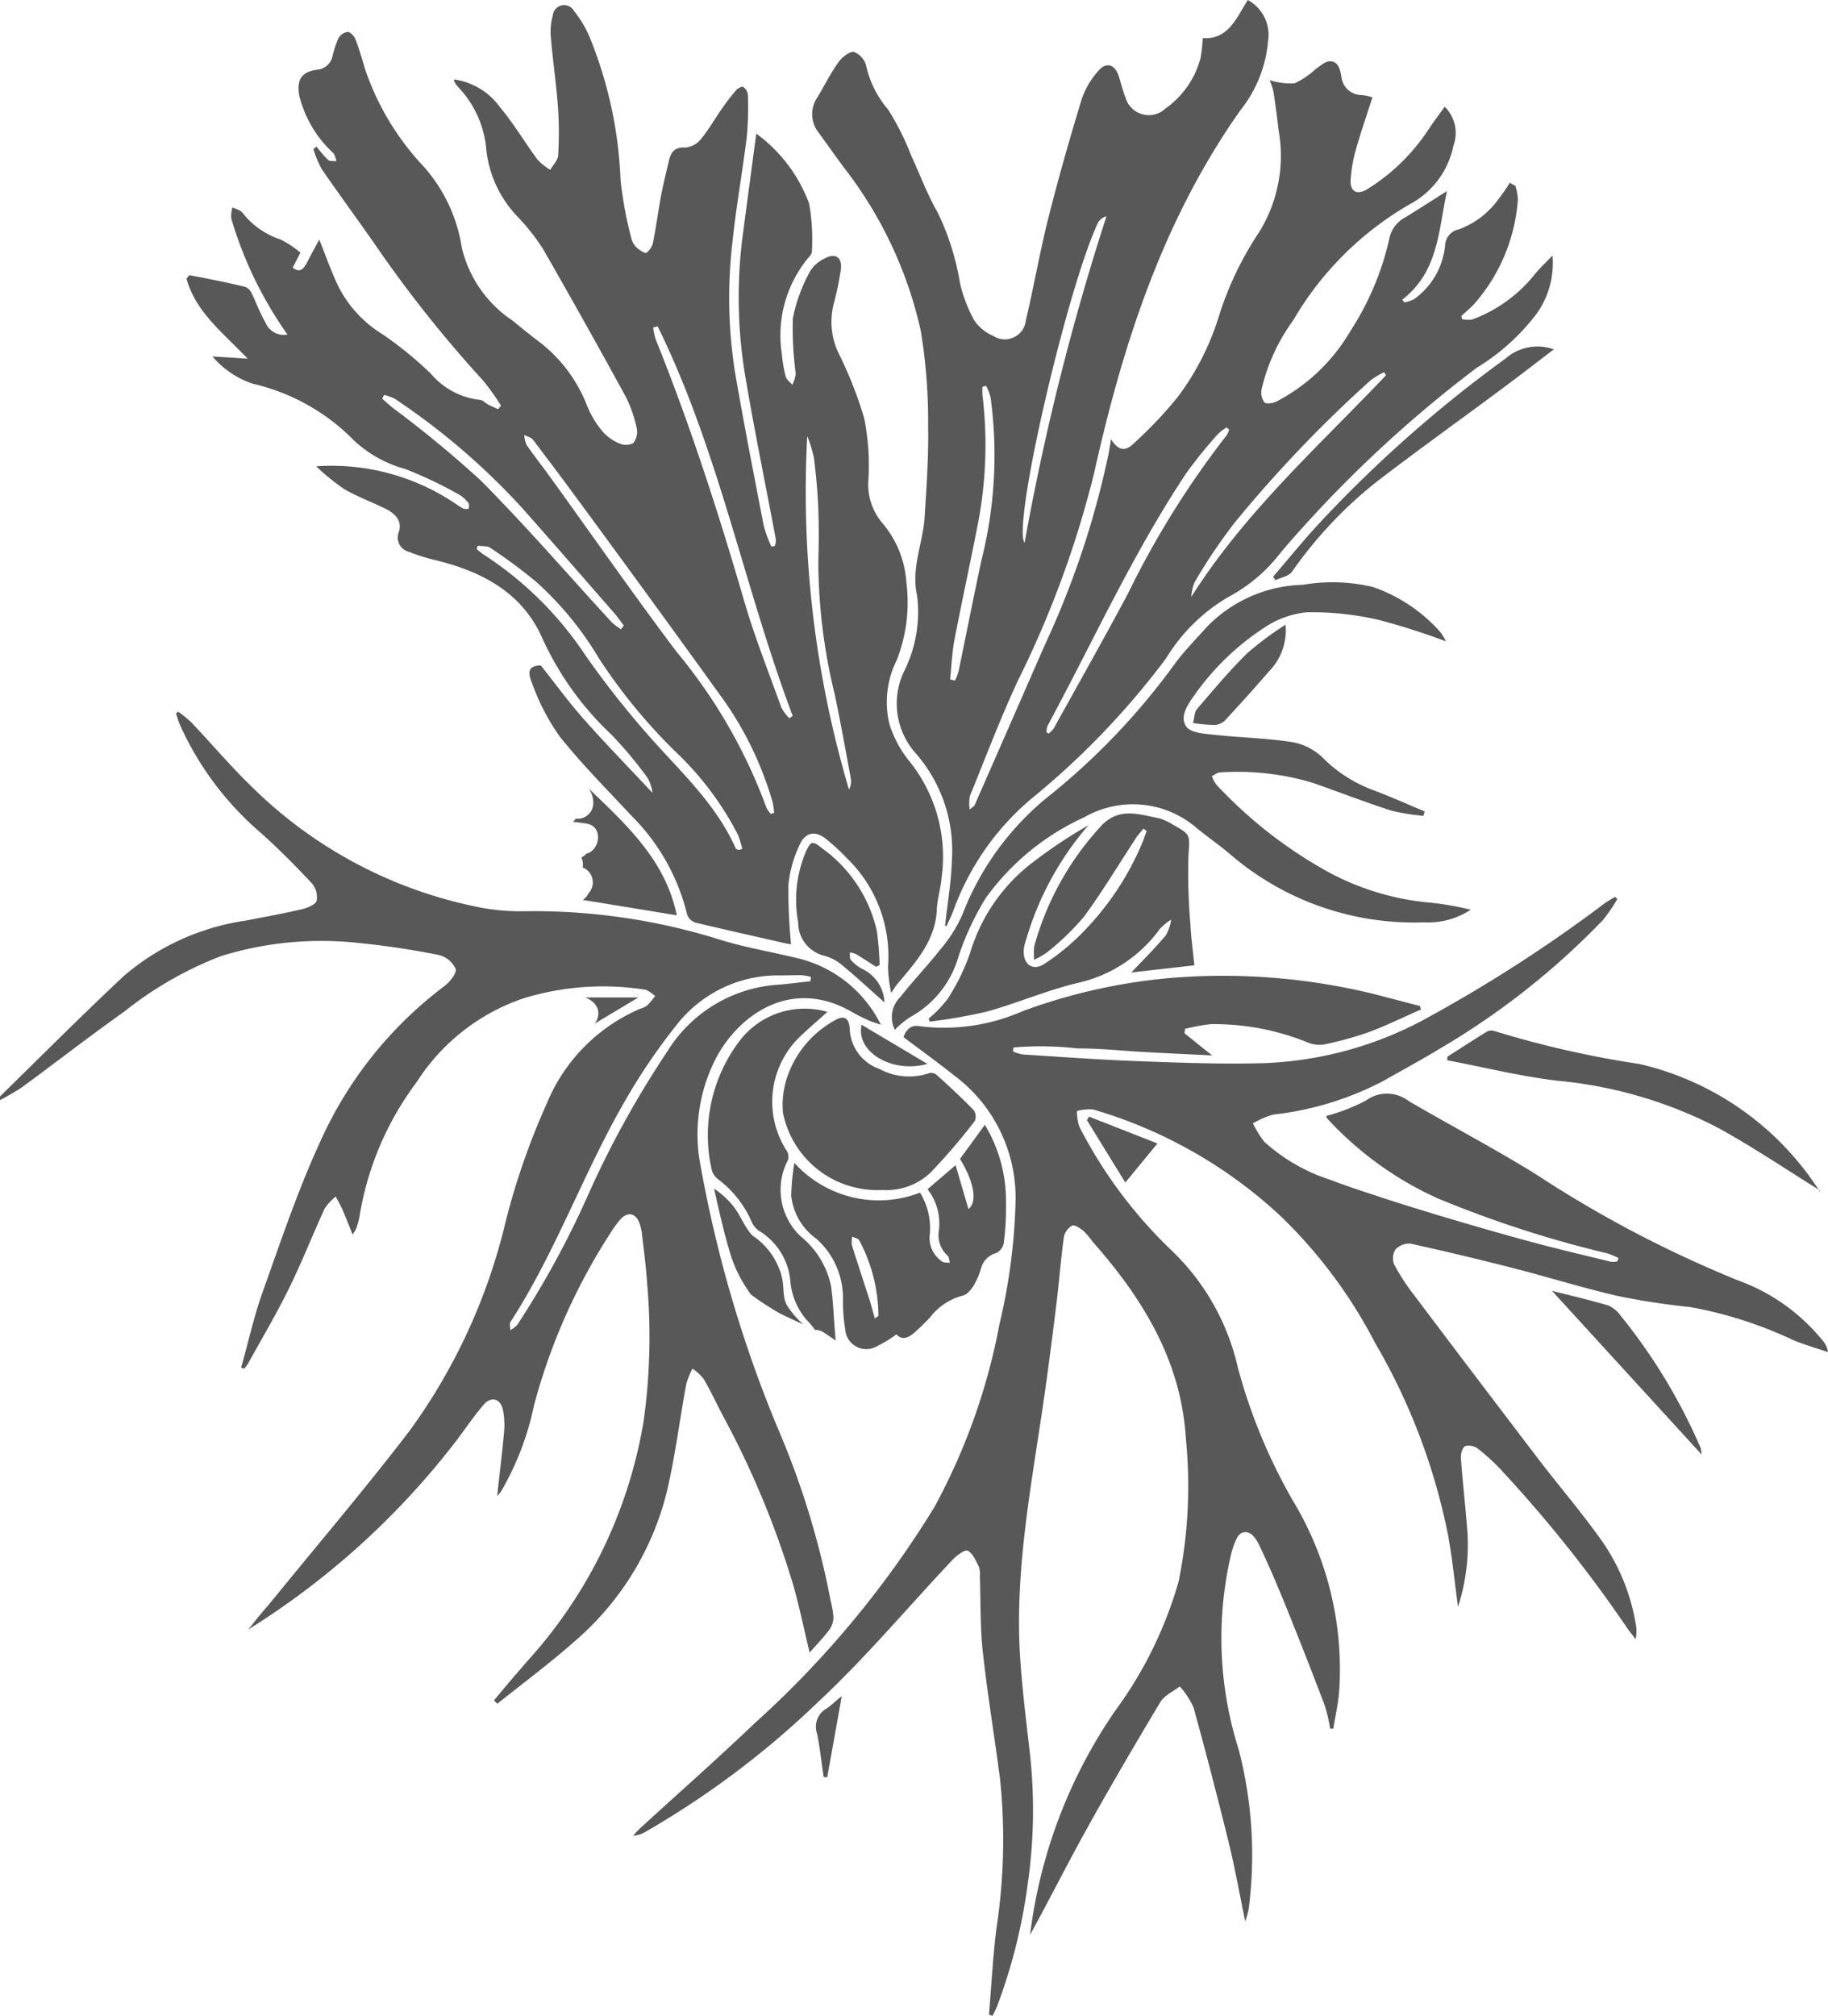 <svg xmlns="http://www.w3.org/2000/svg" width="82.386" height="90.814" viewBox="0 0 82.386 90.814">
  <g id="img-platycerium-01" transform="translate(-1516.807 -600)">
    <path id="パス_18726" data-name="パス 18726" d="M829.954,544.077s0,.005,0,0" transform="translate(768.867 109.604)" fill="#585858"/>
    <path id="パス_18727" data-name="パス 18727" d="M115.275,12.3a6.836,6.836,0,0,1,2.381,3.148,9.281,9.281,0,0,1,.125,2.163c0,.109-.113.232-.2.329a5.476,5.476,0,0,0-1.155,4.275,6.227,6.227,0,0,0,.172,1.024c.038.143.2.254.3.379a1.584,1.584,0,0,0,.156-.505,15.134,15.134,0,0,1-.131-2.5A7.421,7.421,0,0,1,117.7,18.5a1.514,1.514,0,0,1,.656-.574c.481-.263.791-.067.733.489a14.442,14.442,0,0,1-.334,1.592,3.282,3.282,0,0,0,.2,2.125,18.6,18.6,0,0,1,1.182,2.979,10.93,10.93,0,0,1,.194,2.751,2.678,2.678,0,0,0,.618,1.973,4.575,4.575,0,0,1,1.089,2.66,7.182,7.182,0,0,1-.425,3.508,4.222,4.222,0,0,0-.338,2.895,5.043,5.043,0,0,0,.9,1.676,6.849,6.849,0,0,1,1.45,5.249c-.035.476-.191.944-.212,1.419-.061,1.435-.972,2.4-1.814,3.408-.062.074-.108.161-.242.363a6.109,6.109,0,0,1-.145-1.2,6.146,6.146,0,0,0-1.866-4.883,9.437,9.437,0,0,0-.873-.811c-.525-.443-1-.37-1.266.268a5.432,5.432,0,0,0-.484,1.747,24.96,24.96,0,0,0,.119,2.689c-.059-.011-.24-.041-.419-.082-1.3-.3-2.6-.586-3.9-.9a.586.586,0,0,1-.364-.361,9.419,9.419,0,0,0-2.526-4.468c-1.093-1.173-2.232-2.314-3.227-3.566a9.937,9.937,0,0,1-1.241-2.4c-.248-.6-.068-.777.4-.785.687.864,1.278,1.677,1.943,2.426.982,1.106,2.015,2.166,3.09,3.313a2.082,2.082,0,0,0-.206-.653,18.584,18.584,0,0,0-1.649-1.975,13.765,13.765,0,0,1-3.12-4.357c-.892-2.017-2.676-2.969-4.734-3.482a8.506,8.506,0,0,1-1.269-.393.661.661,0,0,1-.452-.9c.16-.519-.192-.84-.622-1.05-.62-.3-1.276-.545-1.869-.893a10.29,10.29,0,0,1-1.239-1.01,10,10,0,0,1,6.355,1.735,2.394,2.394,0,0,0,.3.178.608.608,0,0,0,.226,0c0-.088.026-.2-.02-.26a1.355,1.355,0,0,0-.4-.366,18.5,18.5,0,0,0-2.446-1.165,5.537,5.537,0,0,1-2.309-1.285,9.283,9.283,0,0,0-4.555-2.554,4.1,4.1,0,0,1-1.826-1.232l1.59.1c-1.139-1.188-2.344-2.109-2.757-3.6l.118-.161c.3.056.594.107.889.169.545.113,1.091.22,1.631.357a.533.533,0,0,1,.287.267c.22.442.382.916.633,1.338a.894.894,0,0,0,.992.544,17.665,17.665,0,0,1-2.533-5.23,1.4,1.4,0,0,1,.053-.5c.15.076.346.114.443.233a3.6,3.6,0,0,0,1.712,1.209,4.26,4.26,0,0,1,.908.6l-.349.677c.286.2.446.152.646-.235.176-.341.361-.677.552-1.034.3.753.546,1.446.858,2.106a5.41,5.41,0,0,0,2.03,2.184,17.175,17.175,0,0,1,2.138,1.748,3.393,3.393,0,0,0,2.213,1.185c.124,0,.241.141.366.206.149.077.3.143.455.214l.132-.158a10.405,10.405,0,0,0-.809-1.135,55.869,55.869,0,0,1-4.872-6.132c-.792-1.136-1.613-2.251-2.4-3.393a4.638,4.638,0,0,1-.374-.9l.14-.115a5.774,5.774,0,0,0,.518.6c.079.072.248.045.376.063a1.013,1.013,0,0,0-.125-.356,5.221,5.221,0,0,1-1.547-2.6c-.123-.726.1-1.073.816-1.17a.774.774,0,0,0,.685-.615,4.6,4.6,0,0,1,.261-.794.582.582,0,0,1,.415-.292c.125,0,.3.192.358.336.167.428.293.874.422,1.316A12.054,12.054,0,0,0,100.3,13.8,7.11,7.11,0,0,1,102,17.423a5.446,5.446,0,0,0,2.29,3.3q.518.425,1.045.84a6.641,6.641,0,0,1,2.306,2.975,4.279,4.279,0,0,0,.707,1.181,1.978,1.978,0,0,0,.749.533.725.725,0,0,0,.629-.007.8.8,0,0,0,.164-.655,5.81,5.81,0,0,0-.5-1.441q-1.829-3.346-3.727-6.653a9.617,9.617,0,0,0-1.133-1.441,5.153,5.153,0,0,1-1.418-2.985,4.644,4.644,0,0,0-1.286-2.882,1.284,1.284,0,0,1-.145-.2.529.529,0,0,1-.031-.129,3.061,3.061,0,0,1,2.068,1.243c.623.745,1.124,1.591,1.7,2.374a2.791,2.791,0,0,0,.571.456c.124-.216.343-.426.356-.648a16.7,16.7,0,0,0-.007-2.174c-.078-1.054-.233-2.1-.323-3.156a2.7,2.7,0,0,1,.09-.978.511.511,0,0,1,.962-.191,4.907,4.907,0,0,1,.666,1.093,18.965,18.965,0,0,1,1.426,6.538,17.861,17.861,0,0,0,.476,2.564.865.865,0,0,0,.227.431c.13.124.384.3.467.253a.8.8,0,0,0,.3-.5c.138-.692.227-1.394.357-2.088.1-.518.23-1.029.348-1.542.09-.392.252-.636.741-.607a1.013,1.013,0,0,0,.7-.373c.355-.43.633-.924.954-1.384a9.88,9.88,0,0,1,.634-.821c.075-.087.267-.189.321-.153a.5.5,0,0,1,.213.351,14.59,14.59,0,0,1-.049,1.881c-.189,1.556-.47,3.1-.636,4.659a21.611,21.611,0,0,0,.1,5.939c.4,2.321.853,4.632,1.3,6.944a6,6,0,0,0,.343.932l.155-.023a.86.86,0,0,0,.049-.286c-.47-2.509-.989-5.01-1.408-7.528a21.464,21.464,0,0,1-.066-6.332c.19-1.453.386-2.905.59-4.438m.655,30.651.151-.046a3.7,3.7,0,0,0-.07-.481,15.406,15.406,0,0,0-2.421-4.9q-2.911-4.039-5.86-8.051-1.243-1.7-2.518-3.376c-.082-.109-.261-.145-.395-.214a1.346,1.346,0,0,0,.111.454c.347.5.727.983,1.085,1.479,1.886,2.612,3.728,5.256,5.666,7.829a23.741,23.741,0,0,1,4.056,7.033,1.083,1.083,0,0,0,.192.269m-5.1-21.961-.2.054a2.939,2.939,0,0,0,.109.518c1.551,3.849,2.825,7.789,3.984,11.772.477,1.64,1.111,3.234,1.69,4.843a2,2,0,0,0,.357.472l.15-.109c-2.189-5.794-3.33-11.954-6.088-17.549m3.656,23.592.159-.049a4.672,4.672,0,0,0-.2-.646,13.89,13.89,0,0,0-2.818-3.743,25.011,25.011,0,0,1-3.451-4.21,14.741,14.741,0,0,0-2.823-3.436,22.955,22.955,0,0,0-2.067-1.529c-.143-.1-.376-.066-.568-.095l-.039.158c.114.088.221.186.342.261a15.82,15.82,0,0,1,4.543,4.5,40.758,40.758,0,0,0,2.809,3.577c1.434,1.637,3.074,3.1,3.98,5.148.014.032.085.04.129.059m3.09-18.642a47.143,47.143,0,0,0,1.882,15.922.8.8,0,0,0,.093-.438c-.235-1.279-.465-2.559-.732-3.832a25.433,25.433,0,0,1-.743-5.976c.023-.794.029-1.589,0-2.382-.032-.775-.1-1.55-.2-2.319a5.679,5.679,0,0,0-.3-.974m-8.394,8.706.124-.176c-.138-.181-.265-.37-.414-.541-1.393-1.595-2.781-3.193-4.187-4.777a31.184,31.184,0,0,0-5.714-4.893,2.016,2.016,0,0,0-.489-.176l-.079.173c.156.136.309.277.47.408a50.054,50.054,0,0,1,3.973,3.278c2.04,2.05,3.932,4.247,5.892,6.377a3,3,0,0,0,.425.325" transform="translate(1435.617 593.72)" fill="#585858"/>
    <path id="パス_18728" data-name="パス 18728" d="M308.026,460.984c.109-1.3.175-2.6.338-3.9a26.4,26.4,0,0,0,.16-6.729c-.249-1.914-.568-3.82-.778-5.738-.122-1.116-.091-2.249-.131-3.374a1.1,1.1,0,0,0-.042-.44c-.136-.267-.271-.6-.5-.724-.127-.066-.5.208-.681.4-2.023,2.142-3.921,4.417-6.073,6.419a39.856,39.856,0,0,1-7.755,5.833,1.227,1.227,0,0,1-.577.186c.1-.11.2-.228.312-.33,1.722-1.576,3.475-3.12,5.162-4.732a44.077,44.077,0,0,0,8.1-9.733,28.054,28.054,0,0,0,2.94-8.259,26.651,26.651,0,0,0,.724-5.537,6.876,6.876,0,0,0-2.768-5.66c-.737-.586-1.5-1.136-2.281-1.723.12-.354.349-.567.726-.494a8.821,8.821,0,0,0,4.645-.68,25.7,25.7,0,0,1,6.741-1.5,28.582,28.582,0,0,1,9.06.723c.7.18,1.4.364,2.1.546l.046.158c-.786.345-1.559.727-2.363,1.024a15.437,15.437,0,0,1-2.048.56,1.418,1.418,0,0,1-.709-.106,11.248,11.248,0,0,0-4.351-.819,9.487,9.487,0,0,0-1.158.211l-.028.2,1.246,1c-1.095-.055-2.072-.1-3.049-.154-1.008-.055-2.017-.166-3.025-.162a14.389,14.389,0,0,0-2.882-.042l-.019.174a1.844,1.844,0,0,0,.436.14c1.718.108,3.435.235,5.155.3,1.885.069,3.774.144,5.658.093a16.565,16.565,0,0,0,7.113-1.876,65.188,65.188,0,0,0,8.293-5.319c.153-.109.32-.2.481-.3l.1.1a7.377,7.377,0,0,1-.652.95,34.232,34.232,0,0,1-7.342,5.788c-.847.514-1.72.983-2.581,1.473a14.037,14.037,0,0,1-4.938,1.5,3.825,3.825,0,0,0-.906.394,4.234,4.234,0,0,0,.516.837,8.168,8.168,0,0,0,2.983,1.711c.8.31,1.617.566,2.43.837.165.055,2.849.928,6.472,1.918,1.239.338,2.491.628,3.738.934a.936.936,0,0,0,.277-.017l.057-.15a3.6,3.6,0,0,0-.487-.208,50.479,50.479,0,0,1-7.651-2.479,15.3,15.3,0,0,1-4.685-3.28c-.1-.106-.207-.215-.307-.325a.457.457,0,0,1-.049-.108,8.582,8.582,0,0,0,1.8-.7,1.6,1.6,0,0,1,1.918.022c1.923,1.124,3.9,2.157,5.79,3.335a52.67,52.67,0,0,0,9.058,4.747,8.756,8.756,0,0,1,3.832,2.733,1,1,0,0,1,.224.5c-.517-.176-1.043-.328-1.549-.533a18.691,18.691,0,0,0-4.644-1.495,32.991,32.991,0,0,1-3.275-.5c-1.586-.365-3.143-.853-4.72-1.257q-2.3-.59-4.613-1.1a.843.843,0,0,0-.681.246.74.74,0,0,0-.079.672,9.429,9.429,0,0,0,.883,1.368q2.807,3.724,5.637,7.432c.884,1.156,1.832,2.264,2.684,3.442a9.194,9.194,0,0,1,1.691,3.971,1.678,1.678,0,0,1-.006.69c-.148-.2-.306-.393-.444-.6a59.832,59.832,0,0,0-5.568-6.976,8.924,8.924,0,0,0-1.093-1.007.67.67,0,0,0-.577-.118c-.128.066-.206.361-.192.546.083,1.136.218,2.269.3,3.406a9.1,9.1,0,0,1-.43,3.288c-.149-1.092-.252-2.16-.445-3.212a27.924,27.924,0,0,0-3.3-8.693,21.964,21.964,0,0,0-4.216-5.667,21.035,21.035,0,0,0-8.479-4.834,2.118,2.118,0,0,0-.737.07,2.158,2.158,0,0,0,.115.713,20.867,20.867,0,0,0,4.128,5.543,10.5,10.5,0,0,1,3.013,5.307,25.1,25.1,0,0,0,2.515,6.052,14.652,14.652,0,0,1,2.048,8.538c-.041.561-.174,1.116-.264,1.673l-.142-.006a7.569,7.569,0,0,0-.24-1.039q-.824-2.168-1.693-4.319c-.376-.93-.766-1.855-1.194-2.762-.162-.344-.395-.838-.828-.707-.238.072-.4.578-.494.917a16.545,16.545,0,0,0,.328,8.851,18.882,18.882,0,0,1,.451,7.177,4.744,4.744,0,0,1-.154.575c-.264-1.274-.464-2.409-.738-3.526q-.753-3.069-1.593-6.117a3.753,3.753,0,0,0-.621-.95c-.3.234-.7.408-.879.712-1.138,1.894-2.253,3.8-3.327,5.734-.872,1.568-1.676,3.174-2.541,4.746a22.658,22.658,0,0,1,3.834-10.091,18.3,18.3,0,0,0,2.861-5.828,21.5,21.5,0,0,0,.328-6.418c-.207-3.51-1.936-6.32-4.19-8.874a4.075,4.075,0,0,0-.415-.491c-.152-.124-.406-.3-.524-.248a.765.765,0,0,0-.371.521c-.13.932-.2,1.873-.312,2.808-.2,1.638-.408,3.277-.65,4.91-.55,3.711-1.248,7.409-1.01,11.188.084,1.334.248,2.664.4,3.993a23.3,23.3,0,0,1-.056,6.233,24.951,24.951,0,0,1-1.375,5.5c-.06.151-.139.3-.209.443l-.164-.047" transform="translate(1253.353 229.783)" fill="#585858"/>
    <path id="パス_18729" data-name="パス 18729" d="M379.224,45.851c.107-.981.277-1.961.308-2.945a6.645,6.645,0,0,0-1.612-4.807,3.369,3.369,0,0,1-.546-3.706,5.961,5.961,0,0,0,.59-3.418c-.28-1.263.268-2.361.34-3.54.083-1.351.183-2.707.157-4.058a25.144,25.144,0,0,0-.332-4.341,18.527,18.527,0,0,0-3.479-7.368c-.382-.52-.757-1.044-1.134-1.568a1.327,1.327,0,0,1-.042-1.575c.312-.524.585-1.075.938-1.57.161-.227.494-.5.707-.473a.918.918,0,0,1,.556.644,4.508,4.508,0,0,0,.983,1.951,11.814,11.814,0,0,1,1.038,2.067c.4.863.731,1.77,1.207,2.59a11.685,11.685,0,0,1,1,3.189,6.6,6.6,0,0,0,.632,1.643,1.931,1.931,0,0,0,.856.705.957.957,0,0,0,1.479-.711c.36-1.523.625-3.068,1.007-4.585.454-1.8.965-3.592,1.508-5.37a3.661,3.661,0,0,1,.769-1.294c.347-.392.725-.258.89.237.11.328.184.669.314.988a1.092,1.092,0,0,0,1.8.494,4.038,4.038,0,0,0,1.581-2.273,7.871,7.871,0,0,0,.1-.9c1.155.085,1.521-.92,2.031-1.715a1.788,1.788,0,0,1,.914,1.844,5.812,5.812,0,0,1-1.254,3.13c-3.485,4.935-5.295,10.535-6.59,16.349a45.483,45.483,0,0,1-3.417,9.307c-.8,1.712-1.468,3.485-2.181,5.236a1.959,1.959,0,0,0-.008.6c.149-.123.2-.145.219-.184q1.589-3.617,3.172-7.237a39.7,39.7,0,0,0,2.861-8.56c.041-.219.075-.44.118-.7.3.469.589.588.975.236a18.665,18.665,0,0,0,2.035-2.141A11.933,11.933,0,0,0,391.6,18.28a14.837,14.837,0,0,1,1.782-3.684,6.533,6.533,0,0,0,.871-4.612q-.094-.861-.23-1.717a3.051,3.051,0,0,0-.168-.514,3.134,3.134,0,0,0,1.125.142,3.761,3.761,0,0,0,.957-.65c.2-.135.419-.341.63-.342.39,0,.46.371.519.681a.921.921,0,0,0,.939.84,3.07,3.07,0,0,1,.462.1c-.257.8-.526,1.571-.746,2.354a6.72,6.72,0,0,0-.238,1.36c-.036.539.294.709.76.419a8.872,8.872,0,0,0,2.749-2.682c.223-.34.471-.663.73-1.026a1.656,1.656,0,0,1,.393,1.757,3.846,3.846,0,0,1-1.971,2.639,14.409,14.409,0,0,0-5.251,5.23,8.528,8.528,0,0,0-1.427,3.125.747.747,0,0,0,.133.569c.086.085.377.038.537-.036a8.277,8.277,0,0,0,3.332-3.172,12.713,12.713,0,0,0,1.77-4.218,1.394,1.394,0,0,1,.728-.92c.6-.372,1.187-.749,1.861-1.176-.389,1.749-.37,3.626-2.017,4.893l.1.125a1.8,1.8,0,0,0,.43-.144,3.37,3.37,0,0,0,1.4-2.407.771.771,0,0,1,.621-.741,3.8,3.8,0,0,0,1.788-1.367,7.542,7.542,0,0,0,.508-.733l.251.142a2.194,2.194,0,0,1,.112.628,7.975,7.975,0,0,1-1.974,4.7c-.178.189-.38.354-.571.531l.029.143a1.18,1.18,0,0,0,.45.021,6.459,6.459,0,0,0,2.817-2.025c.219-.276.484-.516.81-.859a3.914,3.914,0,0,1-.714,2.619,9.77,9.77,0,0,1-2.705,2.44,55.987,55.987,0,0,0-8.807,8.291,7.274,7.274,0,0,1-2.4,2.041,8.073,8.073,0,0,0-2.8,2.77,35.8,35.8,0,0,1-6.035,6.288,11.853,11.853,0,0,0-3.523,5.016c-.093.257-.219.5-.33.754l-.061-.027m12.8-22.346-.109-.106a2.248,2.248,0,0,0-.393.3,20.456,20.456,0,0,0-1.434,1.773c-2.4,3.609-4.187,7.556-6.238,11.357a1.106,1.106,0,0,0-.065.3l.105.065a1.227,1.227,0,0,0,.233-.236c1.111-2.006,2.236-4,3.32-6.026a40.7,40.7,0,0,1,4.471-7.176.993.993,0,0,0,.112-.252m-9.218,5.089A111.732,111.732,0,0,1,386.5,13.885a.633.633,0,0,0-.373.272c-1.347,2.795-3.89,13.637-3.319,14.437m16.291-7.55-.087-.135a3.833,3.833,0,0,0-.6.358,58.2,58.2,0,0,0-6.13,6.413,24.141,24.141,0,0,0-1.815,2.7,1.993,1.993,0,0,0-.144.651c2.414-3.818,5.737-6.782,8.778-9.987M379.455,34.751l.217.051a2.625,2.625,0,0,0,.161-.415c.344-1.658.671-3.32,1.024-4.976a19.333,19.333,0,0,0,.419-7.37,2.792,2.792,0,0,0-.2-.52l-.166.049a3.213,3.213,0,0,0,0,.364,18.712,18.712,0,0,1-.189,5.723c-.344,1.776-.734,3.544-1.075,5.32-.111.582-.131,1.182-.192,1.773" transform="translate(1180.175 595.859)" fill="#585858"/>
    <path id="パス_18730" data-name="パス 18730" d="M27.457,361.884c.112-1.018.228-1.961.314-2.906a3.62,3.62,0,0,0-.044-.937c-.094-.538-.523-.686-.879-.273-.485.561-.892,1.189-1.35,1.774a35.444,35.444,0,0,1-9.253,8.348c.173-.216.343-.434.519-.647s.367-.427.545-.645c2.078-2.553,4.216-5.061,6.215-7.674a26.3,26.3,0,0,0,4.31-9.382,32.13,32.13,0,0,1,1.865-5.357,7.911,7.911,0,0,1,4.213-4.26,1,1,0,0,0,.311-.147,4.222,4.222,0,0,0,.358-.429c-.156-.1-.3-.256-.469-.282a12.2,12.2,0,0,0-5.491.4,9.208,9.208,0,0,0-4.786,3.758,13.751,13.751,0,0,0-2.586,6.089,3.125,3.125,0,0,1-.148.522,1.882,1.882,0,0,1-.158.263c-.173-.426-.31-.78-.461-1.128-.087-.2-.2-.389-.3-.583a2.42,2.42,0,0,0-.5.544c-.552,1.2-1.032,2.429-1.614,3.611-.567,1.152-1.225,2.259-1.847,3.385a1.69,1.69,0,0,1-.169.216l-.133-.05c.324-1.152.582-2.326.985-3.45.816-2.277,1.585-4.586,2.6-6.773a17.918,17.918,0,0,1,5.556-6.948c.252-.187.584-.588.527-.792a1.143,1.143,0,0,0-.776-.629c-1.163-.229-2.339-.412-3.518-.529a15.309,15.309,0,0,0-6.273.58,16.4,16.4,0,0,0-4.364,2.5c-1.564,1.109-3.079,2.286-4.625,3.42a10.831,10.831,0,0,1-.985.573c.011-.107,0-.161.021-.183,1.847-1.806,3.67-3.637,5.554-5.4a10.79,10.79,0,0,1,5.512-2.507c.841-.165,1.685-.316,2.518-.511.251-.059.616-.2.672-.384a.967.967,0,0,0-.225-.793c-.748-.795-1.516-1.577-2.334-2.3a13.9,13.9,0,0,1-3.593-4.808c-.077-.173-.126-.358-.188-.537l.1-.079a5.723,5.723,0,0,1,.59.481c.922.974,1.79,2,2.754,2.931a20.124,20.124,0,0,0,9.893,5.333,9.873,9.873,0,0,0,2.365.246,28.051,28.051,0,0,1,8.971,1.331c1.087.322,2.214.511,3.318.78a5.645,5.645,0,0,1,3.775,3c-.217-.074-.382-.117-.534-.186-.254-.116-.508-.237-.75-.377-2.685-1.563-5.009.044-6.076,1.942a7.463,7.463,0,0,0-.749,5.059,56.881,56.881,0,0,0,3.46,11.73,37.416,37.416,0,0,1,2.386,7.78,4.262,4.262,0,0,1,.127.728,1.017,1.017,0,0,1-.174.569c-.264.355-.577.675-.9,1.042-.253-1.052-.458-2.058-.738-3.043a40.242,40.242,0,0,0-3.162-7.612c-.291-.556-.556-1.127-.871-1.669a2.344,2.344,0,0,0-.506-.469,3.6,3.6,0,0,0-.281.691c-.3,1.62-.5,3.263-.878,4.863a12.982,12.982,0,0,1-4.188,6.761c-1.106.98-2.3,1.86-3.454,2.786l-.146-.156c.254-.3.506-.609.763-.91s.54-.628.813-.939a21.231,21.231,0,0,0,5.161-10.69,27.312,27.312,0,0,0,.165-6.241c-.048-.741-.147-1.479-.232-2.217a2.036,2.036,0,0,0-.124-.528c-.177-.435-.525-.5-.846-.146a4.212,4.212,0,0,0-.412.558,27.02,27.02,0,0,0-3.486,7.827,12.828,12.828,0,0,1-1.5,3.9,2.232,2.232,0,0,1-.168.189m14.127-23.2.023-.192a2.171,2.171,0,0,0-.388-.078c-.331-.007-.662.01-.993.009a5.789,5.789,0,0,0-4.7,2.264,26.97,26.97,0,0,0-2.3,3.392c-1.875,3.235-3.114,6.8-5.16,9.953-.057.088-.007.246-.007.371a1.262,1.262,0,0,0,.311-.235,41.166,41.166,0,0,0,3.154-5.768,43.634,43.634,0,0,1,3.6-6.536,6.358,6.358,0,0,1,4.872-3.014c.531-.036,1.06-.109,1.589-.165" transform="translate(1511.756 305.517)" fill="#585858"/>
    <path id="パス_18732" data-name="パス 18732" d="M433.185,278.559a9.45,9.45,0,0,1-1.466-.24c-1.189-.385-2.355-.84-3.536-1.251a11.744,11.744,0,0,0-4.161-.464c-.125,0-.248.11-.371.168a1.72,1.72,0,0,0,.192.371,20.194,20.194,0,0,0,4.63,3.706,11.839,11.839,0,0,0,5.087,1.627,14.2,14.2,0,0,1,1.76.312,3.513,3.513,0,0,1-2.119.569,12.689,12.689,0,0,1-8.681-3.028c-.489-.419-1.02-.79-1.524-1.193a4.393,4.393,0,0,0-5.09-.516,11.179,11.179,0,0,0-4.443,3.638,12.452,12.452,0,0,0-1.242,2.672,4.507,4.507,0,0,1-2.174,2.7,4.05,4.05,0,0,0-.682.566,1.259,1.259,0,0,1,.246-1.475c.569-.729,1.219-1.4,1.788-2.126a6.435,6.435,0,0,0,1-1.568,12.716,12.716,0,0,1,4.052-5.475,30.864,30.864,0,0,0,5.543-5.86c.423-.569.926-1.08,1.4-1.61a6.241,6.241,0,0,1,4.366-1.932,7.86,7.86,0,0,1,3.15.1,7.192,7.192,0,0,1,3.052,2.048,2.357,2.357,0,0,1,.235.4,30.629,30.629,0,0,0-3.049-.972,13.455,13.455,0,0,0-3.231-.337,4.192,4.192,0,0,0-1.957.728,11.565,11.565,0,0,0-3.113,3.031c-.3.418-.662.963-.342,1.4.206.279.816.311,1.255.359,1.18.13,2.375.152,3.546.336a2.661,2.661,0,0,1,1.364.721,6.278,6.278,0,0,0,2.277,1.446c.775.291,1.531.632,2.295.951l-.054.2" transform="translate(1147.774 358.195)" fill="#585858"/>
    <path id="パス_18733" data-name="パス 18733" d="M331.852,475.032c-.033-.528-.065-1.057-.139-1.58a3.913,3.913,0,0,0-1.37-2.234,2.88,2.88,0,0,1-.582-3.413.5.5,0,0,0-.034-.425,4.066,4.066,0,0,1,.666-5.232c.378-.352.768-.692,1.158-1.041a3.687,3.687,0,0,0-3.942,1.286,7.022,7.022,0,0,0-1.277,5.81.794.794,0,0,0,.275.431,4.8,4.8,0,0,1,1.484,1.827,1.066,1.066,0,0,0,.371.507,2.941,2.941,0,0,1,1.413,2.212,3.089,3.089,0,0,0,.7,1.76,4.38,4.38,0,0,1,.423.5.627.627,0,0,1,.359.092c.191.122.374.254.565.377" transform="translate(1222.547 184.479)" fill="#585858"/>
    <path id="パス_18737" data-name="パス 18737" d="M430.822,379.377a2.686,2.686,0,0,1,.006-.635,13.1,13.1,0,0,1,3.011-5.4c.81-.863,1.7-.517,2.6-.346a2.245,2.245,0,0,1,.627.286c.839.465.763.463.706,1.421a27.227,27.227,0,0,0,.085,3.019c.033.626.118,1.249.182,1.9l-2.841.323c.5-.526,1.051-1.077,1.556-1.671a2.091,2.091,0,0,0,.242-.711,2.626,2.626,0,0,0-.51.417,6.24,6.24,0,0,1-3.719,2.439c-1.388.334-2.716.909-4.095,1.293a24.718,24.718,0,0,1-2.565.447l-.041-.138a5.286,5.286,0,0,0,.864-.9,9.494,9.494,0,0,0,1.009-2.076,8,8,0,0,1,2.8-4.048,22.667,22.667,0,0,1,2.529-1.687,13.723,13.723,0,0,0-2.817,5.177,1.832,1.832,0,0,0-.1.43c-.049.65.4.994.93.639a10.062,10.062,0,0,0,1.854-1.549,12.775,12.775,0,0,0,2.6-4.007c.055-.143.1-.288.156-.433l-.149-.1c-.113.142-.239.277-.338.428-.778,1.185-1.506,2.407-2.346,3.546a11.9,11.9,0,0,1-1.634,1.581,3.743,3.743,0,0,1-.611.353" transform="translate(1132.596 263.866)" fill="#585858"/>
    <path id="パス_18738" data-name="パス 18738" d="M363.823,515.551a5.132,5.132,0,0,0,5.663,1.34,3.055,3.055,0,0,1,.443,1.856,1.28,1.28,0,0,0,.554,1.248c.087.061.23.042.347.06-.029-.107-.024-.249-.092-.314a1.258,1.258,0,0,1-.4-1.161,2.517,2.517,0,0,0-.512-1.842l1.264-1.085.579,1.981c.407-.33.263-1.2-.38-2.264l1.119-1.534a6.6,6.6,0,0,1,.952,3.454,12.617,12.617,0,0,1-.1,1.879.622.622,0,0,1-.342.444.972.972,0,0,0-.686.707,3.513,3.513,0,0,1-.334.767c-.118.183-.305.413-.491.444a2.734,2.734,0,0,0-1.485,1c-.22.225-.441.449-.678.656-.27.236-.561.382-.819.087a5.858,5.858,0,0,1-.9.548.95.95,0,0,1-1.408-.763,7.919,7.919,0,0,1-.105-1.329,3.562,3.562,0,0,0-1.209-2.77,2.739,2.739,0,0,1-1.121-1.917,10.242,10.242,0,0,1,.142-1.5m3.625,7.028c.118-.1.163-.118.163-.137a7.317,7.317,0,0,0-.869-3.4c-.045-.084-.2-.107-.311-.159a1.147,1.147,0,0,0-.016.379c.257.83.533,1.654.8,2.482.082.257.147.519.236.834" transform="translate(1188.785 136.838)" fill="#585858"/>
    <path id="パス_18739" data-name="パス 18739" d="M364.2,473.015a4.333,4.333,0,0,1-4.483-3.484,3.952,3.952,0,0,1,.275-1.824,4.592,4.592,0,0,1,2.063-2.333c.405-.247.63-.118.671.345a2,2,0,0,0,1.35,1.849,2.8,2.8,0,0,0,2.252.178.4.4,0,0,1,.336.1c.561.512,1.121,1.028,1.65,1.572a.509.509,0,0,1,.05.489A27.566,27.566,0,0,1,366.4,472.2a2.866,2.866,0,0,1-2.206.815" transform="translate(1192.376 180.594)" fill="#585858"/>
    <path id="パス_18741" data-name="パス 18741" d="M661.081,472.3c.591-.377,1.178-.76,1.776-1.126a.424.424,0,0,1,.328-.03,44.766,44.766,0,0,0,6.543,1.487,13.15,13.15,0,0,1,8.126,5.74c.006.009-.005.029.01-.045-1.5-.931-3-1.944-4.574-2.81a19.6,19.6,0,0,0-7.255-2.13c-1.67-.2-3.315-.608-4.971-.923l.016-.162" transform="translate(920.964 175.302)" fill="#585858"/>
    <path id="パス_18743" data-name="パス 18743" d="M265.389,363.076c.735.114.6,1.2-.026,1.348a.7.7,0,0,1-.185.15l-.039.021a.778.778,0,0,1,.059.449.724.724,0,0,1,.263,1.163.747.747,0,0,1-.26.3l4.235.694c-.489-2.429-2.207-4.032-3.97-5.713a1.1,1.1,0,0,1,.208.671.7.7,0,0,1-.79.685.543.543,0,0,1-.127.146c.211.023.423.048.633.081" transform="translate(1277.871 274.035)" fill="#585858"/>
    <path id="パス_18744" data-name="パス 18744" d="M369.578,391.728c-.3-.191-.6-.388-.9-.57a1.121,1.121,0,0,0-.284-.08c.011.114-.021.268.041.333a1.658,1.658,0,0,0,.539.421,1.747,1.747,0,0,1,.979,1.5c-.574-.51-1.194-1.086-1.845-1.627a2.184,2.184,0,0,0-.856-.476,1.529,1.529,0,0,1-1.187-1.5,5.552,5.552,0,0,1,.331-3.151c.234-.524.306-.543.733-.2a6.279,6.279,0,0,1,2.484,3.75,14.073,14.073,0,0,1,.121,1.519l-.153.076" transform="translate(1186.716 251.829)" fill="#585858"/>
    <path id="パス_18745" data-name="パス 18745" d="M594.807,161.26c-.827.629-1.565,1.2-2.314,1.757-1.884,1.4-3.792,2.765-5.654,4.193a19.163,19.163,0,0,0-3.834,4.068c-.145.2-.489.256-.741.379l-.108-.157c.731-.847,1.432-1.721,2.2-2.535a58.209,58.209,0,0,1,8.294-7.307,2.174,2.174,0,0,1,2.159-.4" transform="translate(992.028 454.481)" fill="#585858"/>
    <path id="パス_18746" data-name="パス 18746" d="M715.335,596.438l-6.743-7.373c.713.181,1.635.393,2.541.659a1.358,1.358,0,0,1,.559.469,25.48,25.48,0,0,1,3.6,5.952,1.806,1.806,0,0,1,.041.293" transform="translate(878.163 69.09)" fill="#585858"/>
    <path id="パス_18750" data-name="パス 18750" d="M550.049,287.2a2.648,2.648,0,0,1-.768,2.126q-.97,1.125-1.985,2.21a.733.733,0,0,1-.474.183,7.654,7.654,0,0,1-.943-.087c.061-.232.055-.486.178-.629.736-.86,1.465-1.732,2.272-2.524a14.9,14.9,0,0,1,1.719-1.279" transform="translate(1024.697 340.942)" fill="#585858"/>
    <path id="パス_18753" data-name="パス 18753" d="M497.857,510.128l3.085,1.208-1.449,1.759-1.729-2.808.093-.16" transform="translate(1068.03 140.178)" fill="#585858"/>
    <path id="パス_18755" data-name="パス 18755" d="M398.313,470.263c-1.57.447-3.241-.533-2.965-1.761l2.965,1.761" transform="translate(1160.29 177.666)" fill="#585858"/>
    <path id="パス_18756" data-name="パス 18756" d="M376.1,772.675l-.656,3.662-.16-.018c-.1-.652-.166-1.311-.3-1.954a.943.943,0,0,1,.416-1.12c.217-.141.4-.325.7-.569" transform="translate(1178.645 -96.266)" fill="#585858"/>
    <path id="パス_18757" data-name="パス 18757" d="M270.6,456.2a.78.78,0,0,1,.366.437.711.711,0,0,1-.07.536.634.634,0,0,1-.086.115l1.982-1.187h-2.383l0,.008a.7.7,0,0,1,.189.092" transform="translate(1272.783 188.836)" fill="#585858"/>
    <path id="パス_18769" data-name="パス 18769" d="M-524.25,6702.75s.4,1.839.646,2.635a6.1,6.1,0,0,0,1.019,2.138,12.234,12.234,0,0,0,1.342.87c.3.149,1.019.473,1.019.473a3.841,3.841,0,0,1-.746-.87c-.249-.447-.05-.945-.348-1.64a3.131,3.131,0,0,0-1.094-1.417c-.323-.174-.6-.9-.945-1.367A3.828,3.828,0,0,0-524.25,6702.75Z" transform="translate(2073.24 -6049.2)" fill="#585858"/>
  </g>
</svg>

